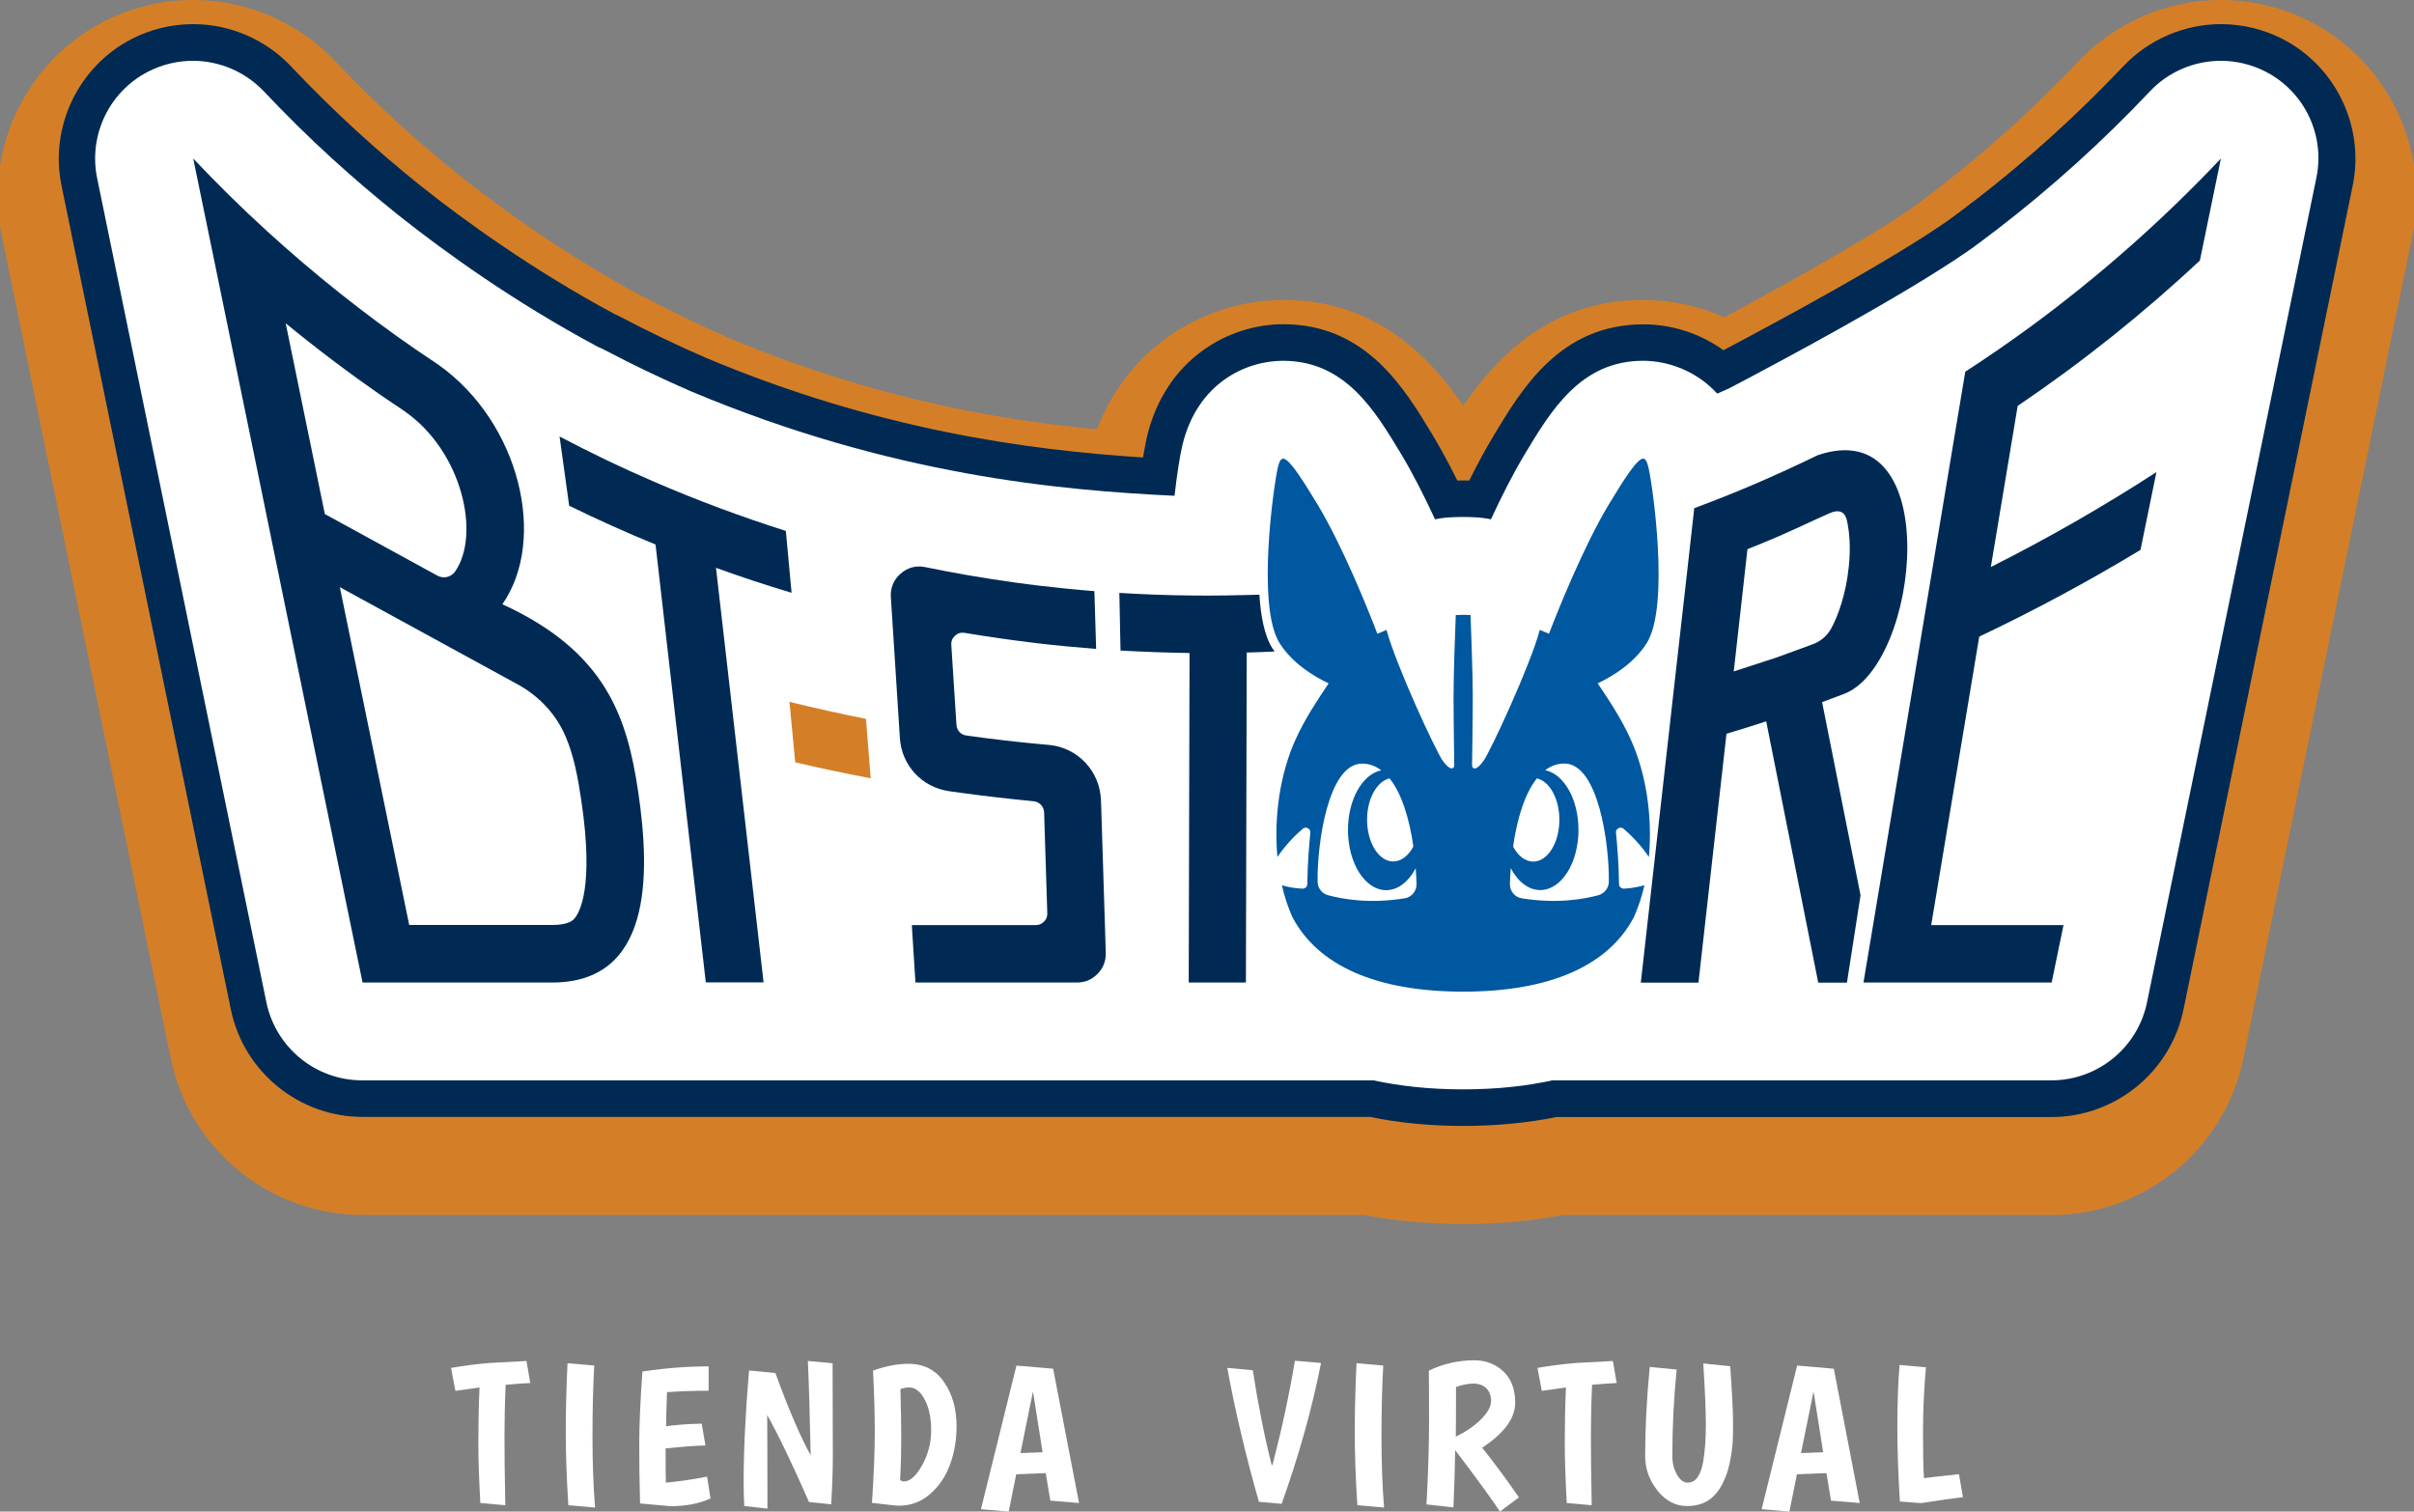 <svg xmlns="http://www.w3.org/2000/svg" xmlns:xlink="http://www.w3.org/1999/xlink" id="Capa_1" x="0px" y="0px" viewBox="0 0 206 129" style="enable-background:new 0 0 206 129;" xml:space="preserve"><rect x="0" y="0" width="206" height="129" fill="#808080" stroke="none"/><style type="text/css">	.st0{fill:#FFFFFF;}	.st1{fill:#D47F27;}	.st2{fill:#002A54;}	.st3{fill-rule:evenodd;clip-rule:evenodd;fill:#002A54;}	.st4{fill-rule:evenodd;clip-rule:evenodd;fill:#D47F27;}	.st5{fill-rule:evenodd;clip-rule:evenodd;fill:#0058A1;}</style><g>	<g>		<path class="st0" d="M40.99,128.27c-0.11-2-0.17-3.73-0.17-5.22c0-1.48,0.03-3.03,0.1-4.64l-2.06,0.29l-0.37-1.96   c1.1-0.19,2.2-0.33,3.28-0.42l3.16-0.17l0.32,1.88c-0.62,0.03-1.32,0.08-2.1,0.15c-0.07,1.62-0.1,3.11-0.1,4.46   c0,1.35,0.02,3.29,0.07,5.82L40.99,128.27z"></path>		<path class="st0" d="M50.71,116.54c-0.1,1.78-0.15,3.79-0.15,6.02s0.07,4.27,0.22,6.1l-2.28-0.2c-0.15-2.3-0.22-4.38-0.22-6.23   s0.05-3.82,0.15-5.89L50.71,116.54z"></path>		<path class="st0" d="M54.62,128.31c-0.05-1.78-0.07-3.47-0.07-5.06c0-1.59,0.09-3.66,0.27-6.2c1.93-0.29,3.81-0.44,5.65-0.44v2.08   c-1.27,0-2.46,0.04-3.55,0.12c-0.05,1.26-0.07,2.23-0.08,2.91c0.86-0.12,1.87-0.2,3.04-0.22l0.32,1.86   c-0.76,0.01-1.89,0.1-3.4,0.25c0,1.35,0.01,2.33,0.02,2.92c0.98-0.08,2.15-0.25,3.52-0.51l0.29,1.86   c-0.96,0.44-2.09,0.66-3.4,0.66L54.62,128.31z"></path>		<path class="st0" d="M71.05,116.34l0.02,7.86c0,1.3-0.05,2.69-0.14,4.18l-1.89-0.19c-1.45-3.3-2.64-5.78-3.57-7.42   c0.01,1.67,0.02,4.33,0.02,7.98l-1.98-0.22c-0.03-0.7-0.05-1.37-0.05-2.03c0-2.73,0.15-5.91,0.46-9.54l2.25,0.22   c1.12,3.08,2.12,5.42,3.01,7.02c-0.07-3.4-0.15-6.09-0.24-8.05L71.05,116.34z"></path>		<path class="st0" d="M77.51,116.39c1.32,0,2.34,0.52,3.05,1.56c0.72,1.04,1.07,2.29,1.07,3.77c0,1.14-0.18,2.21-0.54,3.22   c-0.36,1.01-0.92,1.85-1.69,2.54c-0.77,0.68-1.66,1.02-2.69,1.02c-0.2,0-0.97-0.08-2.3-0.24c0.16-2.42,0.24-4.43,0.24-6.02   s-0.05-3.35-0.15-5.27C75.6,116.58,76.6,116.39,77.51,116.39z M78.69,125.05c0.51-0.92,0.77-1.91,0.77-2.98   c0-1.07-0.18-1.94-0.55-2.63c-0.37-0.69-0.8-1.03-1.31-1.03c-0.27,0-0.52,0.05-0.76,0.14c0.04,1.67,0.07,3.07,0.07,4.2   s-0.03,2.31-0.1,3.54c0.08,0.09,0.19,0.14,0.34,0.14C77.66,126.43,78.17,125.97,78.69,125.05z"></path>		<path class="st0" d="M89.63,128.07l-0.39-2.35l-2.52,0.1L86.08,129l-2.37-0.2l3.03-12.26l3.13,0.27l2.21,11.46L89.63,128.07z    M88.15,118.75l-1.07,5.26l1.89-0.07L88.15,118.75z"></path>		<path class="st0" d="M104.73,116.74l2.18,0.2c0.43,2.81,0.96,5.51,1.61,8.1l0.07-0.02c0.79-3.03,1.43-6,1.91-8.89l2.23,0.19   c-0.76,3.88-1.88,7.88-3.36,12.02l-1.94-0.17C106.27,124.1,105.38,120.29,104.73,116.74z"></path>		<path class="st0" d="M118.04,116.54c-0.1,1.78-0.15,3.79-0.15,6.02s0.07,4.27,0.22,6.1l-2.28-0.2c-0.15-2.3-0.22-4.38-0.22-6.23   s0.05-3.82,0.15-5.89L118.04,116.54z"></path>		<path class="st0" d="M121.73,128.39c0.15-2.71,0.22-5.12,0.22-7.24s-0.01-3.51-0.02-4.18c1.24-0.59,2.53-0.88,3.87-0.88   c0.99,0,1.82,0.32,2.49,0.95c0.67,0.63,1.01,1.52,1.01,2.67c0,1.33-0.94,2.61-2.82,3.84c1.03,1.28,2.07,2.7,3.14,4.24L128,129   c-0.71-1.07-1.98-2.82-3.82-5.24c-0.03,1.74-0.08,3.36-0.15,4.89L121.73,128.39z M126.36,121.15c0.59-0.58,0.88-1.11,0.88-1.58   c0-0.47-0.14-0.84-0.41-1.1c-0.28-0.26-0.64-0.39-1.09-0.39c-0.45,0-0.95,0.1-1.49,0.29c0,1.91-0.01,3.32-0.02,4.24   C125.06,122.21,125.77,121.73,126.36,121.15z"></path>		<path class="st0" d="M133.7,128.27c-0.11-2-0.17-3.73-0.17-5.22c0-1.48,0.03-3.03,0.1-4.64l-2.06,0.29l-0.37-1.96   c1.1-0.19,2.2-0.33,3.28-0.42l3.16-0.17l0.32,1.88c-0.62,0.03-1.32,0.08-2.1,0.15c-0.07,1.62-0.1,3.11-0.1,4.46   c0,1.35,0.02,3.29,0.07,5.82L133.7,128.27z"></path>		<path class="st0" d="M142.71,124.27c0,0.59,0.13,1.11,0.39,1.57c0.26,0.46,0.57,0.69,0.92,0.69c0.36,0,0.64-0.16,0.85-0.47   c0.21-0.32,0.37-0.73,0.46-1.25c0.16-0.91,0.24-1.97,0.24-3.17c0-1.2-0.07-2.96-0.22-5.28l2.3,0.24c0.16,2.32,0.24,3.9,0.24,4.73   s-0.01,1.42-0.03,1.75c-0.02,0.33-0.07,0.72-0.14,1.16c-0.07,0.44-0.16,0.85-0.27,1.23c-0.11,0.38-0.27,0.77-0.46,1.15   c-0.19,0.38-0.42,0.71-0.68,0.98c-0.57,0.62-1.36,0.93-2.34,0.93c-0.99,0-1.83-0.44-2.53-1.32c-0.7-0.88-1.05-1.86-1.05-2.94   c0-2.38,0.13-4.91,0.39-7.61l2.3,0.22C142.83,119.35,142.71,121.81,142.71,124.27z"></path>		<path class="st0" d="M156.25,128.07l-0.39-2.35l-2.52,0.1L152.7,129l-2.37-0.2l3.03-12.26l3.13,0.27l2.21,11.46L156.25,128.07z    M154.76,118.75l-1.07,5.26l1.89-0.07L154.76,118.75z"></path>		<path class="st0" d="M162.13,128.14c-0.15-2.32-0.22-4.45-0.22-6.38s0.06-3.69,0.19-5.27l2.25,0.2c-0.17,1.94-0.25,3.79-0.25,5.56   c0,1.77,0.03,3.07,0.08,3.9c0.41-0.06,1.4-0.17,2.99-0.34l0.34,1.96c-0.85,0.1-2.04,0.27-3.58,0.51L162.13,128.14z"></path>	</g>	<g>		<path class="st1" d="M124.87,104.46c-2.97,0-5.82-0.26-8.48-0.77l-85.46,0c-7.89,0-14.76-5.61-16.35-13.33L0.14,20.05   C-1.36,12.78,2.2,5.31,8.78,1.88C11.15,0.65,13.82,0,16.48,0c4.57,0,9,1.91,12.14,5.23c1.72,1.83,3.54,3.61,5.4,5.31   c1.66,1.51,3.4,3.01,5.19,4.43c3.42,2.72,8.9,6.71,15.52,10.28c0.27,0.12,0.53,0.25,0.78,0.38c2.2,1.15,4.48,2.25,6.79,3.25   c12.33,5.18,23.24,7,31.31,7.76c2.93-7.61,9.86-11.04,15.9-11.04c7.96,0,12.55,4.92,15.36,9.03c2.82-4.12,7.41-9.03,15.36-9.03   c2.41,0,4.75,0.51,6.91,1.48c4.64-2.49,11.96-6.53,16.01-9.32l0.3-0.22c0.48-0.35,0.95-0.71,1.42-1.07   c0.19-0.15,0.37-0.29,0.54-0.41c4.26-3.29,8.28-6.93,11.97-10.83C180.52,1.91,184.94,0,189.52,0c2.67,0,5.33,0.65,7.7,1.88   c6.59,3.43,10.14,10.9,8.65,18.17l-14.44,70.32c-1.59,7.72-8.46,13.33-16.35,13.33l-41.74,0   C130.68,104.21,127.83,104.46,124.87,104.46z"></path>		<path class="st2" d="M124.87,96.09c-2.82,0-5.5-0.26-7.96-0.77l-85.97,0c-5.42,0-10.15-3.85-11.24-9.17L5.25,15.84   c-1.03-5,1.42-10.13,5.94-12.49c1.63-0.85,3.46-1.29,5.29-1.29c3.15,0,6.19,1.31,8.35,3.6c1.81,1.92,3.72,3.8,5.67,5.58   c1.74,1.59,3.58,3.16,5.45,4.66c3.63,2.88,9.44,7.11,16.47,10.89c0.24,0.11,0.46,0.21,0.66,0.32c2.32,1.22,4.73,2.37,7.16,3.43   c14.6,6.13,27.38,7.87,37.3,8.5c0.12-0.72,0.24-1.34,0.35-1.82c1.6-6.6,6.98-9.55,11.61-9.55c7.07,0,10.35,5.46,12.75,9.45   c0.68,1.13,1.39,2.43,2.11,3.89c0.14,0,0.27-0.01,0.41-0.01h0.18c0.15,0,0.29,0,0.43,0.01c0.72-1.45,1.43-2.75,2.11-3.88   c2.4-3.99,5.68-9.45,12.75-9.45c2.46,0,4.86,0.79,6.83,2.21c4.67-2.47,14.1-7.55,19.1-11.02l0.36-0.26   c0.52-0.38,1.03-0.77,1.54-1.16c0.17-0.13,0.33-0.26,0.49-0.37c4.49-3.46,8.74-7.31,12.63-11.42c2.16-2.29,5.2-3.6,8.35-3.6   c1.83,0,3.66,0.45,5.29,1.29c4.53,2.36,6.97,7.49,5.94,12.49l-14.44,70.32c-1.09,5.31-5.82,9.17-11.24,9.17l-42.25,0   C130.36,95.83,127.68,96.09,124.87,96.09z"></path>		<path class="st0" d="M193.37,6.13c-1.22-0.63-2.54-0.94-3.85-0.94c-2.24,0-4.45,0.9-6.07,2.62c-4.02,4.26-8.4,8.21-13.04,11.78   c-0.14,0.1-0.28,0.21-0.44,0.33c-0.53,0.4-1.06,0.81-1.6,1.2c-0.13,0.1-0.27,0.2-0.41,0.29c-5.48,3.8-16.01,9.43-20.36,11.71   c-0.35,0.16-0.7,0.32-1.06,0.47c-1.83-2-4.28-2.8-6.33-2.8c-5.3,0-7.83,4.21-10.07,7.93c-1.03,1.71-2.02,3.68-2.91,5.6   c-0.43-0.09-0.86-0.15-1.31-0.17c-0.34-0.02-0.68-0.03-1-0.03c-0.02,0-0.12,0-0.15,0c-0.32,0-0.66,0.01-1,0.03   c-0.45,0.02-0.88,0.08-1.31,0.17c-0.89-1.92-1.88-3.89-2.91-5.6c-2.24-3.72-4.77-7.93-10.07-7.93c-3.15,0-7.28,1.88-8.57,7.16   c-0.21,0.86-0.47,2.49-0.68,4.36c-9.69-0.46-24.15-1.72-41.26-8.91c-2.49-1.08-4.97-2.27-7.37-3.53c-0.19-0.1-0.38-0.19-0.58-0.27   c-7.1-3.8-13.01-8.05-17.05-11.26c-1.92-1.54-3.8-3.14-5.61-4.79c-2.01-1.83-3.97-3.77-5.83-5.74c-1.62-1.71-3.83-2.62-6.07-2.62   c-1.31,0-2.63,0.31-3.85,0.94c-3.31,1.72-5.07,5.43-4.32,9.08l14.44,70.32c0.8,3.88,4.21,6.67,8.17,6.67c0,0,16.19,0,16.19,0   c0.01,0,0.01,0,0.02,0h70.09c2.22,0.48,4.75,0.77,7.64,0.77c2.88,0,5.41-0.28,7.63-0.77h34.79l0,0h7.79   c3.96,0,7.38-2.79,8.17-6.67l14.44-70.32C198.44,11.56,196.67,7.85,193.37,6.13z"></path>		<path class="st3" d="M67.55,50.59l-0.49-5.28c-3.81-1.21-7.55-2.6-11.18-4.17c-2.77-1.19-5.48-2.49-8.13-3.89l0.82,5.91   c2.41,1.18,4.87,2.29,7.37,3.31l4.29,37.37h4.93l-4.06-35.38C63.22,49.23,65.37,49.94,67.55,50.59z"></path>		<path class="st4" d="M67.37,59.9l0.49,5.16c2.13,0.5,4.27,0.95,6.44,1.36l-0.4-5.07C71.71,60.91,69.53,60.43,67.37,59.9z"></path>		<path class="st3" d="M93.97,68.82l-0.02-0.52c-0.08-2.49-1.98-4.51-4.46-4.73c-0.19-0.02-0.38-0.03-0.58-0.05   c-2.17-0.2-4.32-0.45-6.45-0.75c-0.47-0.06-0.81-0.44-0.84-0.91l-0.44-6.82c-0.02-0.31,0.09-0.58,0.32-0.79   c0.23-0.21,0.51-0.29,0.82-0.24c2.09,0.35,4.2,0.65,6.32,0.9c1.62,0.19,3.26,0.34,4.9,0.47l-0.15-4.93   c-1.64-0.13-3.28-0.3-4.9-0.49c-2.6-0.32-5.17-0.72-7.71-1.2c-0.61-0.12-1.22-0.24-1.82-0.36c-0.77-0.16-1.51,0.03-2.1,0.55   c-0.6,0.52-0.89,1.22-0.84,2.01l0.12,1.85l0.58,9.06l0.07,1.11c0.15,2.34,1.88,4.21,4.2,4.54c0.33,0.05,0.67,0.09,1,0.14   c2.06,0.28,4.14,0.52,6.22,0.72c0.49,0.05,0.87,0.45,0.89,0.95l0.27,8.61c0.01,0.28-0.08,0.52-0.28,0.71   c-0.19,0.2-0.43,0.3-0.7,0.3h-5.68h-4.9l0.31,4.9h4.9h6.53h2.36c0.69,0,1.28-0.25,1.76-0.75c0.48-0.49,0.71-1.09,0.69-1.78   l-0.07-2.37L93.97,68.82z"></path>		<path class="st3" d="M187.73,22.23l1.79-8.7c-4.95,5.24-10.38,10.04-16.2,14.32c-1.83,1.34-3.7,2.63-5.61,3.87l-1.08,6.45   l-2.13,12.79l-0.96,5.78l-3.7,22.21l-0.82,4.9h4.96h11.1l1.01-4.9h-11.29l4.1-24.62c4.72-2.24,9.31-4.71,13.76-7.4l1.36-6.64   c-4.55,2.95-9.26,5.65-14.13,8.1l2.29-13.75C177.69,30.91,182.89,26.76,187.73,22.23z"></path>		<path class="st3" d="M107.47,50.75c-0.36,0.01-0.71,0.02-1.07,0.03c-1.13,0.03-2.27,0.05-3.4,0.05c-0.49,0-0.99,0-1.48-0.01   c-2.01-0.02-4.01-0.1-6-0.22l0.1,4.92c1.95,0.11,3.92,0.18,5.89,0.21l-0.07,28.12l4.88,0l0.07-28.16c0.8-0.02,1.59-0.05,2.38-0.09   c-0.07-0.1-0.13-0.19-0.2-0.29C107.88,54.22,107.58,52.49,107.47,50.75z"></path>		<path class="st3" d="M157.34,59.23c6.51-2.44,8.69-24.09-2.23-20.38c-1.77,0.86-3.56,1.68-5.37,2.46   c-1.7,0.73-3.42,1.41-5.16,2.06l-0.61,5.44l-1.13,10l-0.59,5.24l-1.68,14.91l-0.55,4.9h4.92l0.55-4.9l1.84-16.34   c1.14-0.34,2.27-0.69,3.39-1.06l4.44,22.3h2.45l1.16-7.46l-3.28-16.48C156.11,59.69,156.72,59.46,157.34,59.23z M154.72,54.97   c-0.3,0.11-0.59,0.22-0.89,0.33l-2.28,0.83l-2.33,0.76c-0.42,0.14-0.84,0.27-1.27,0.41l1.17-10.43c0.85-0.34,1.7-0.69,2.54-1.05   c1.49-0.64,2.97-1.36,4.47-2.02c1.12-0.49,1.39,0.21,1.49,0.67c0.19,0.89,0.33,2.18,0.15,3.87c-0.24,2.36-0.91,4.2-1.5,5.29   C155.93,54.25,155.38,54.73,154.72,54.97z"></path>		<path class="st3" d="M42.87,51.57c3.87-5.56,1.46-15.53-5.43-20.42c-0.64-0.45-1.3-0.87-1.94-1.31   c-4.48-3.09-8.73-6.48-12.74-10.14c-2.17-1.98-4.26-4.04-6.27-6.17l1.79,8.7l3.71,18.06l1.36,6.64l6.58,32.02l1.01,4.9h5h11.03   c8.65,0.11,8.56-9.07,7.49-16.28C53.52,61.23,51.72,55.62,42.87,51.57z M24.38,27.59c2.69,2.21,5.48,4.31,8.33,6.28   c0.31,0.21,0.61,0.42,0.92,0.62c0.33,0.22,0.65,0.43,0.97,0.66c4.86,3.44,6.42,10.48,4.24,13.62c-0.34,0.49-0.99,0.64-1.51,0.36   l-9.61-5.26L24.38,27.59z M49.03,78.38c-0.13,0.15-0.49,0.56-1.91,0.56l-12.2,0l-5.92-28.83l15.2,8.31c1.82,1,3.28,2.56,4.08,4.47   c0.69,1.63,1.03,3.42,1.32,5.39C50.72,75.75,49.44,77.9,49.03,78.38z"></path>		<path class="st5" d="M138.58,75.84c-0.23,0.01-0.42-0.17-0.42-0.39c-0.02-1.77-0.16-3.4-0.26-4.38c-0.04-0.35,0.38-0.57,0.65-0.34   c0.61,0.52,1.46,1.36,2.16,2.41c0.32-3.45-0.24-7.14-1.54-10.01c-0.83-1.84-1.87-3.38-2.83-4.81c1.39-0.66,3.11-1.76,4.17-3.41   c2.03-3.17,0.48-13.71,0.17-14.98c-0.31-1.27-0.62-1.48-3.38,3.1c-2.18,3.63-4.32,8.99-5.12,11.06c-0.25-0.12-0.52-0.23-0.78-0.33   c-0.8,2.99-4.19,10.32-4.8,11.17c-0.65,0.91-0.98,0.71-0.98,0.36c0-0.34,0.06-3.65,0.06-5.93c0-1.81-0.14-5.45-0.19-6.87   c-0.21-0.01-0.42-0.02-0.63-0.02c-0.2,0-0.41,0.01-0.63,0.02c-0.06,1.42-0.19,5.06-0.19,6.87c0,2.28,0.06,5.59,0.06,5.93   c0,0.34-0.33,0.54-0.98-0.36c-0.61-0.85-4-8.18-4.8-11.17c-0.27,0.11-0.53,0.22-0.78,0.33c-0.8-2.08-2.94-7.44-5.12-11.06   c-2.76-4.58-3.07-4.37-3.38-3.1c-0.31,1.27-1.86,11.82,0.17,14.98c1.06,1.66,2.78,2.75,4.17,3.41c-0.95,1.43-2,2.97-2.83,4.81   c-1.3,2.87-1.86,6.56-1.54,10.01c0.7-1.05,1.55-1.89,2.16-2.41c0.27-0.23,0.69-0.01,0.65,0.34c-0.1,0.98-0.24,2.61-0.26,4.38   c0,0.23-0.19,0.4-0.42,0.39c-0.69-0.03-1.28-0.15-1.75-0.29c0.22,0.96,0.52,1.87,0.9,2.72c2.16,4.11,7.11,6.36,14.57,6.36   s12.41-2.25,14.57-6.36c0.38-0.85,0.68-1.76,0.9-2.72C139.86,75.68,139.28,75.8,138.58,75.84z M118.58,66.43   c1.03,1.28,1.69,3.42,2.03,5.81c-0.41,0.78-1.03,1.28-1.72,1.28c-1.23,0-2.23-1.6-2.23-3.57   C116.66,68.16,117.5,66.68,118.58,66.43z M119.89,76.66c-3.04,0.5-5.38,0.06-6.56-0.26c-0.52-0.14-0.88-0.6-0.89-1.14   c-0.06-3.15,0.88-10.09,3.79-10.09c0.61,0,1.15,0.2,1.64,0.57c-1.6,0.33-2.84,2.48-2.84,5.09c0,2.84,1.46,5.14,3.26,5.14   c1.01,0,1.92-0.73,2.52-1.87c0.03,0.44,0.06,0.89,0.07,1.34C120.9,76.03,120.48,76.56,119.89,76.66z M131.15,66.43   c1.08,0.24,1.92,1.73,1.92,3.53c0,1.97-1,3.57-2.23,3.57c-0.69,0-1.31-0.5-1.72-1.28C129.46,69.86,130.12,67.72,131.15,66.43z    M137.29,75.26c-0.01,0.53-0.37,0.99-0.89,1.14c-1.18,0.32-3.52,0.76-6.56,0.26c-0.59-0.1-1.01-0.63-0.99-1.23   c0.01-0.45,0.04-0.89,0.07-1.34c0.6,1.14,1.5,1.87,2.52,1.87c1.8,0,3.26-2.3,3.26-5.14c0-2.61-1.24-4.76-2.84-5.09   c0.48-0.36,1.03-0.57,1.64-0.57C136.41,65.17,137.34,72.1,137.29,75.26z"></path>	</g></g></svg>